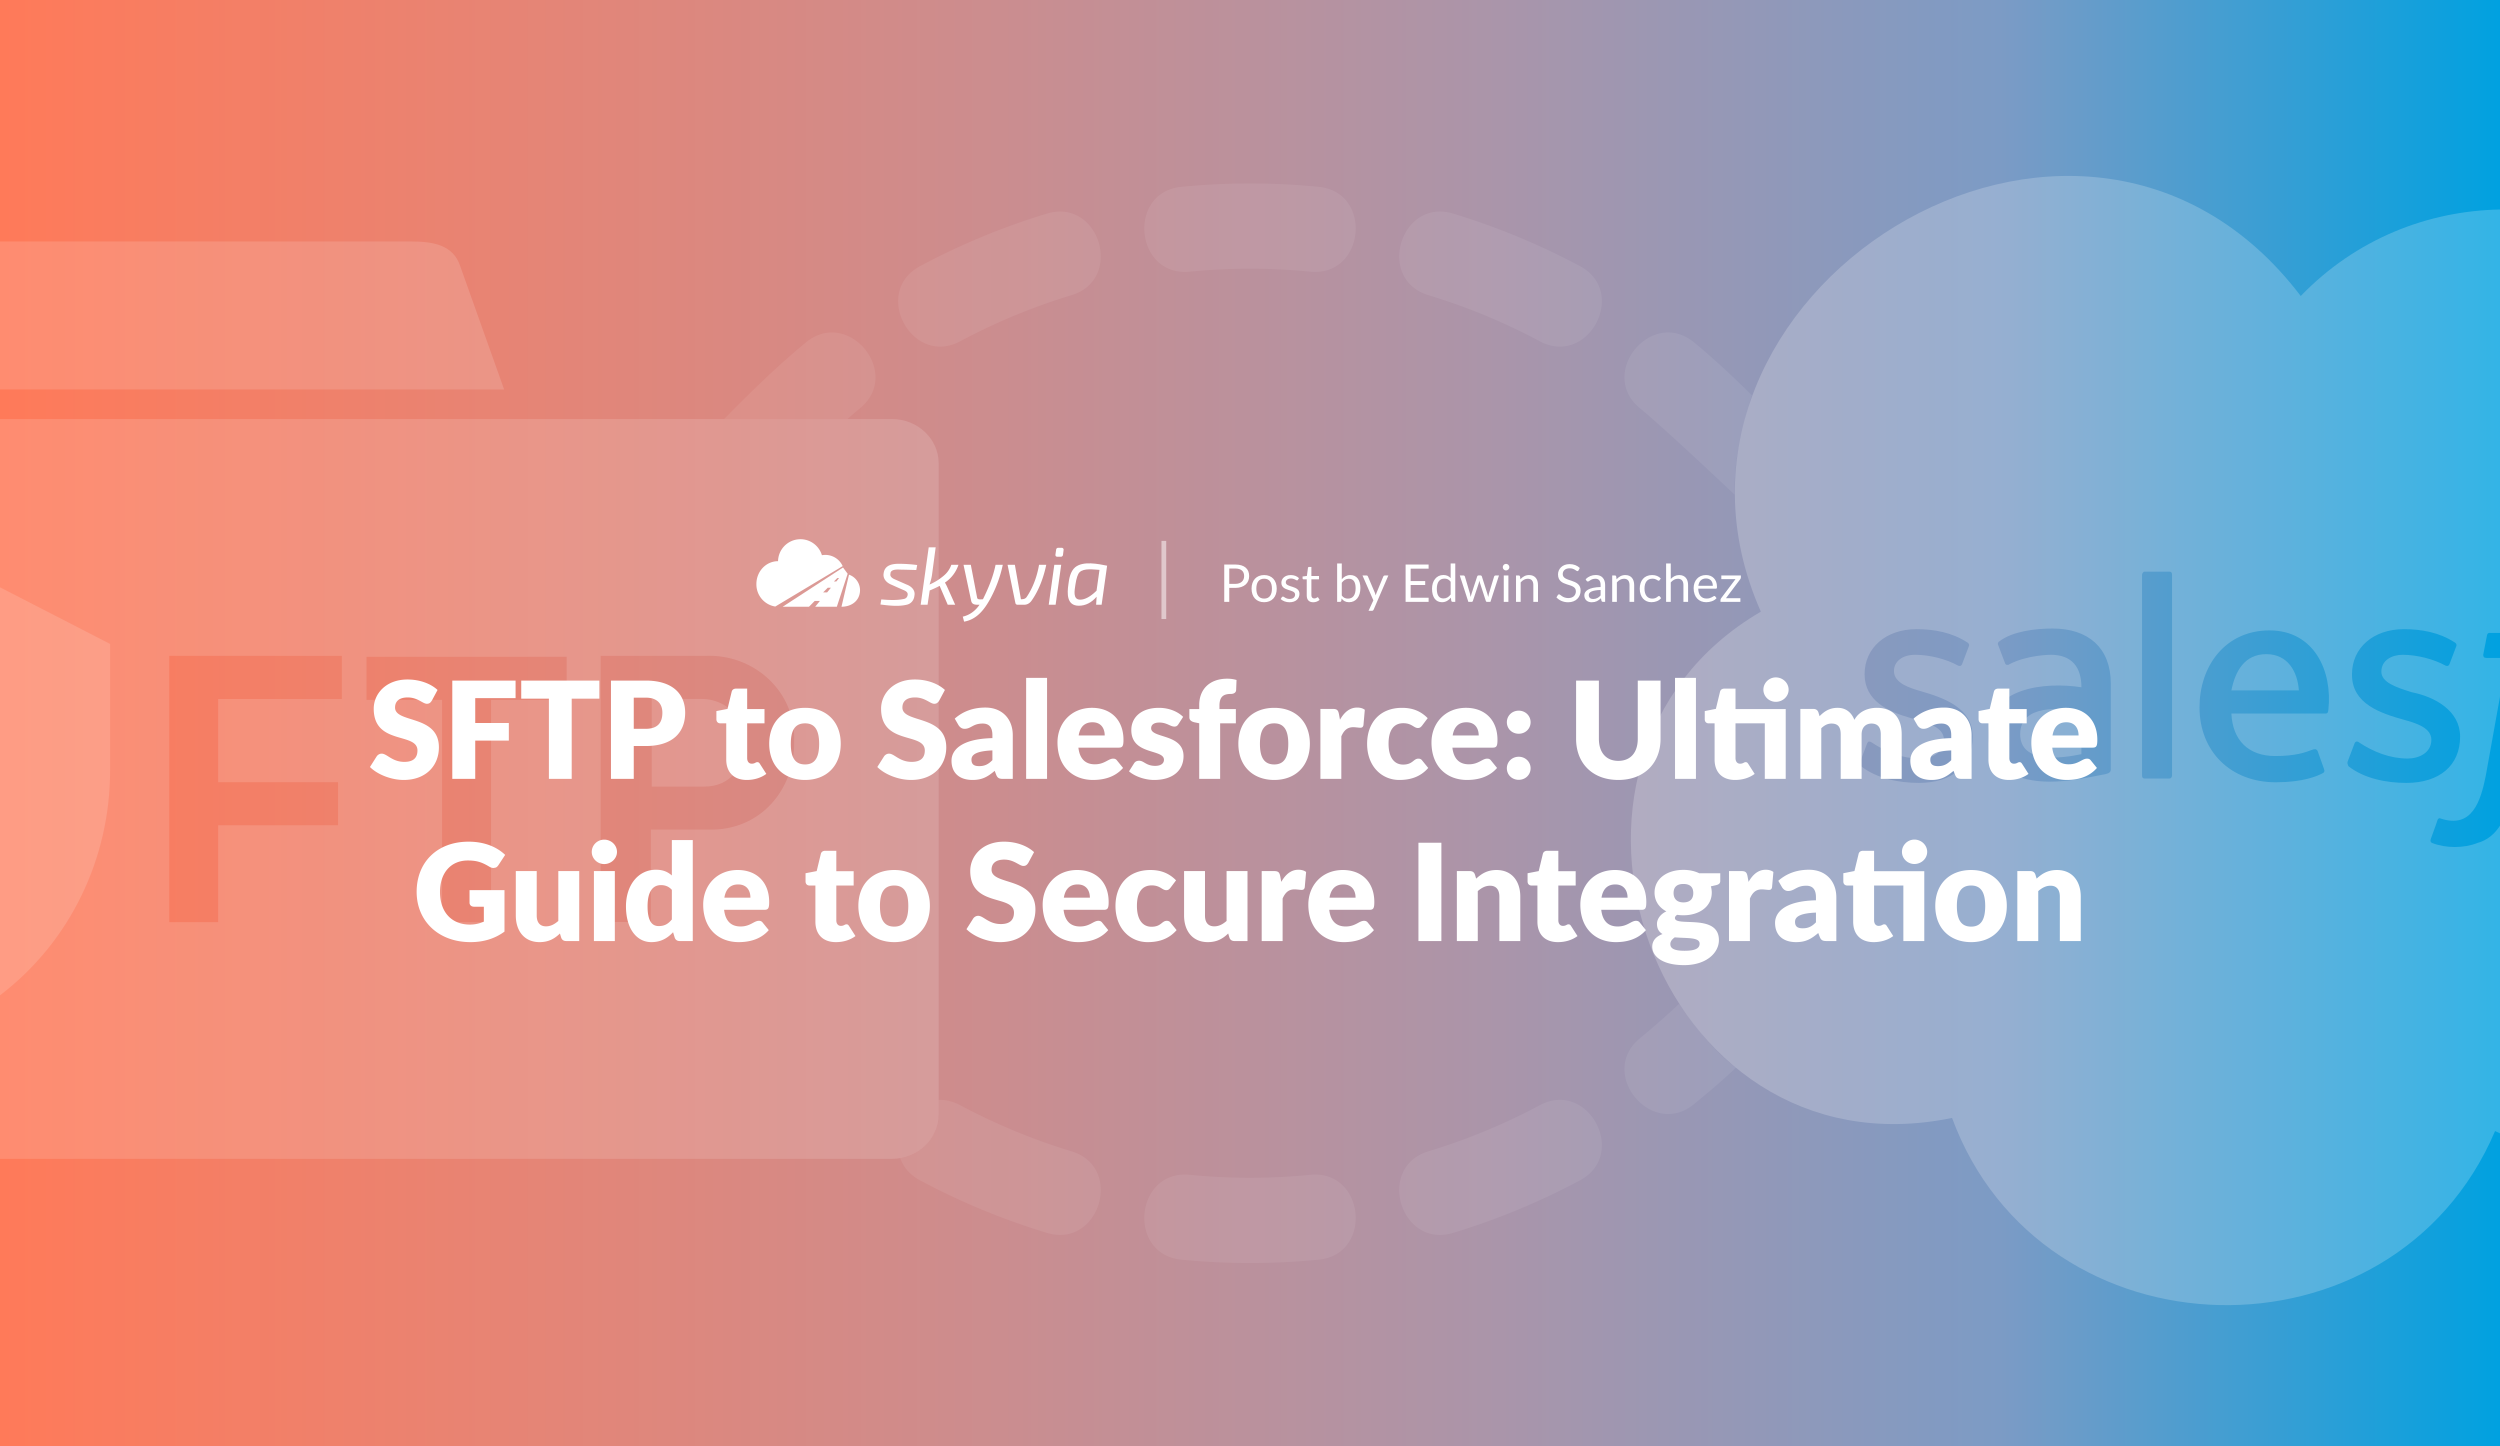 <?xml version="1.0" encoding="UTF-8"?> <svg xmlns="http://www.w3.org/2000/svg" width="2112" height="1222" fill="none"><rect width="100%" height="100%" fill="#333333" stroke="none"/><g clip-path="url(#sftp-to-salesforce-ultimate-guide-to-secure-integration__a)"><path fill="url(#sftp-to-salesforce-ultimate-guide-to-secure-integration__b)" d="M0 0h2112v1222H0z"></path><path fill-rule="evenodd" clip-rule="evenodd" d="M425.88 329H-157v-95.994C-157 204-140.899 204-116.239 204h463.573c18.873 0 35.544 2.966 41.454 20.841L425.88 329Z" fill="#fff" fill-opacity=".14"></path><path d="M1.387 839.77C59.105 795.213 93.048 725.297 93 651.07V544l-175-90v450l83.387-64.23Zm627.87-213.778c0-22.492-19.257-35.515-35.936-35.515h-42.725v74.029h43.818c23.586.3 34.843-17.805 34.843-38.514Z" fill="#fff" fill-opacity=".14"></path><path fill-rule="evenodd" clip-rule="evenodd" d="M753.389 354h-870.836c-20.609-.006-39.546 16.131-39.553 37.383v550.156c0 20.674 17.709 37.439 39.57 37.461h870.819c21.867-.022 39.588-16.781 39.611-37.461V391.383c-.041-20.661-17.765-37.387-39.611-37.383Zm-82.501 271.992c1.691-41.616-33.912-73.591-74.702-71.929h-88.729v224.862h42.385v-78.079h49.173c42.68 1.027 72.715-33.201 71.873-74.854Zm-486.597-35.477v70.279h101.287v36.414H184.291V779H143V554.063h145.783v36.452H184.291Zm230.553.75V779h-41.367V591.265h-63.841v-36.414h169.087v36.414h-63.879Z" fill="#fff" fill-opacity=".14"></path><path d="M1005.1 229.499c-46.202 4.55-53.257-67.104-7.051-71.653a591.935 591.935 0 0 1 115.911 0c46.2 4.549 39.15 76.203-7.06 71.653a519.93 519.93 0 0 0-101.8 0ZM715.889 354H611.721c21.383-21.689 44.058-44.167 69.183-64.788 35.889-29.456 81.567 26.199 45.678 55.655-3.36 2.757-6.952 5.834-10.693 9.133Zm44.631 624.388c18.463-3.19 32.46-18.471 32.48-36.849v-12.351c5.739-.225 11.896 1.118 18.22 4.498a519.37 519.37 0 0 0 94.048 38.956c44.429 13.479 23.527 82.378-20.903 68.898a591.245 591.245 0 0 1-107.084-44.355c-8.873-4.742-14.23-11.439-16.761-18.797ZM1480 334c-14.76-14.755-32.76-31.545-48.9-44.788-35.89-29.456-81.57 26.2-45.68 55.655 20.96 17.197 80.06 73.113 80.06 73.113-.79-29.291 5.77-55.994 14.52-83.98Zm-94.58 543.134c10.09-8.279 23.58-20.057 33.08-29.134 13.84 19.84 28.81 39.452 48 54-10.85 10.381-23.86 21.323-35.4 30.789-35.89 29.456-81.57-26.2-45.68-55.655Zm-574.2-588.819a519.37 519.37 0 0 1 94.048-38.956c44.429-13.479 23.526-82.378-20.903-68.899a591.464 591.464 0 0 0-107.084 44.356c-40.947 21.885-7.009 85.384 33.939 63.499Zm416.42-107.855a591.248 591.248 0 0 1 107.08 44.356c40.95 21.885 7.01 85.384-33.93 63.499a519.449 519.449 0 0 0-94.05-38.956c-44.43-13.479-23.53-82.378 20.9-68.899Zm0 861.08a591.03 591.03 0 0 0 107.08-44.355c40.95-21.885 7.01-85.384-33.93-63.499a519.449 519.449 0 0 1-94.05 38.956c-44.43 13.479-23.53 82.378 20.9 68.898Zm-120.74-49.039a519.774 519.774 0 0 1-101.8 0c-46.202-4.549-53.257 67.109-7.051 71.649 38.511 3.8 77.391 3.8 115.911 0 46.2-4.54 39.15-76.198-7.06-71.649Z" opacity=".07" fill="#fff"></path><path d="m369.647 582.874-4.788 8.949c-1.14 1.824-2.223 2.736-4.218 2.736-3.477 0-7.752-5.358-16.188-5.358-7.239 0-10.716 3.306-10.716 8.55 0 13.452 37.05 5.814 37.05 33.63 0 15.333-10.83 27.531-29.754 27.531-10.317 0-22.002-4.446-28.5-10.944l5.7-9.006c.912-1.311 2.451-2.28 4.218-2.28 4.503 0 8.778 6.954 19.152 6.954 7.011 0 11.058-2.964 11.058-9.633 0-15.618-36.936-4.275-36.936-35.283 0-12.54 10.26-24.681 28.5-24.681 10.203 0 19.494 3.363 25.422 8.835Zm65.916 6.897h-34.086v21.033h28.386v14.877h-28.386V658h-19.38v-83.049h53.466v14.82Zm70.783-14.82v15.276h-23.37V658H463.71v-67.773h-23.37v-15.276h66.006Zm9.79 0h29.298c23.37 0 33.402 11.799 33.402 27.132 0 16.587-10.431 28.158-33.402 28.158h-10.032V658h-19.266v-83.049Zm19.266 40.755h10.032c10.032 0 14.136-5.016 14.136-13.623 0-7.581-4.446-12.711-14.136-12.711h-10.032v26.334Zm95.459 43.206c-11.172 0-17.328-6.783-17.328-17.271v-30.552h-5.016c-1.824 0-3.306-1.197-3.306-3.477v-6.897l9.405-1.824 3.477-14.421c.456-1.824 1.767-2.736 3.876-2.736h9.234v17.271h14.649v12.084h-14.649v29.355c0 2.736 1.368 4.731 3.876 4.731 2.622 0 3.192-1.311 4.674-1.311 1.083 0 1.596.456 2.28 1.539l5.358 8.379c-4.56 3.42-10.431 5.13-16.53 5.13Zm49.295-60.933c17.898 0 30.096 11.628 30.096 30.324 0 18.867-12.198 30.609-30.096 30.609-18.012 0-30.324-11.742-30.324-30.609 0-18.696 12.312-30.324 30.324-30.324Zm0 47.823c8.151 0 11.856-5.7 11.856-17.385 0-11.685-3.705-17.328-11.856-17.328-8.379 0-12.084 5.643-12.084 17.328 0 11.685 3.705 17.385 12.084 17.385Zm118.104-62.928-4.788 8.949c-1.14 1.824-2.223 2.736-4.218 2.736-3.477 0-7.752-5.358-16.188-5.358-7.239 0-10.716 3.306-10.716 8.55 0 13.452 37.05 5.814 37.05 33.63 0 15.333-10.83 27.531-29.754 27.531-10.317 0-22.002-4.446-28.5-10.944l5.7-9.006c.912-1.311 2.451-2.28 4.218-2.28 4.503 0 8.778 6.954 19.152 6.954 7.011 0 11.058-2.964 11.058-9.633 0-15.618-36.936-4.275-36.936-35.283 0-12.54 10.26-24.681 28.5-24.681 10.203 0 19.494 3.363 25.422 8.835Zm11.5 29.754-3.192-5.529c7.125-6.327 15.903-9.348 25.878-9.348 14.364 0 23.142 9.804 23.142 23.313V658h-8.094c-3.363 0-4.788-.627-5.928-3.534l-1.254-3.249c-5.928 5.016-10.602 7.695-18.696 7.695-10.83 0-17.784-5.643-17.784-16.302 0-8.436 7.467-18.411 34.542-19.038v-2.508c0-6.897-2.964-9.804-8.208-9.804-8.322 0-9.747 4.446-15.276 4.446-2.451 0-4.047-1.425-5.13-3.078Zm28.614 29.526v-8.208c-14.136.627-17.67 3.762-17.67 7.809 0 4.047 2.223 5.472 6.498 5.472 4.56 0 7.695-1.482 11.172-5.073Zm28.508-69.483h17.67V658h-17.67v-85.329Zm78.235 58.938h-34.086c1.14 9.861 6.213 14.079 13.908 14.079 8.265 0 11.286-4.788 15.504-4.788 1.425 0 2.451.513 3.192 1.539l5.13 6.327c-7.239 8.322-17.328 10.146-25.422 10.146-16.53 0-29.982-10.83-29.982-31.749 0-15.789 11.172-29.184 29.184-29.184 15.618 0 26.562 9.975 26.562 27.075 0 5.244-.798 6.555-3.99 6.555Zm-33.858-10.26h22.002c0-5.586-2.736-11.172-10.374-11.172-6.669 0-10.431 3.933-11.628 11.172Zm88.243-15.732-3.99 6.213c-.912 1.425-1.824 1.995-3.42 1.995-3.363 0-6.327-3.42-12.654-3.42-4.503 0-6.954 1.824-6.954 4.845 0 8.664 27.36 4.446 27.36 23.541 0 11.742-8.664 20.121-24.852 20.121-7.98 0-16.644-3.192-21.204-7.296l4.104-6.498c.912-1.539 2.223-2.451 4.446-2.451 4.104 0 5.814 4.332 13.566 4.332 5.472 0 7.41-2.565 7.41-5.13 0-9.405-27.588-3.648-27.588-25.194 0-10.032 7.695-18.696 23.37-18.696 8.607 0 16.017 3.249 20.406 7.638ZM1030.77 658h-17.67v-46.968l-3.87-.798c-2.68-.627-4.45-1.767-4.45-4.275v-6.954h8.32v-3.363c0-13.452 8.9-22.287 23.72-22.287 2.9 0 5.13.342 7.8 1.083l-.34 8.607c-.17 2.394-2.45 3.192-4.39 3.192-6.27 0-9.69 2.223-9.69 9.975v2.793h13.85v12.084h-13.28V658Zm45.71-60.021c17.9 0 30.1 11.628 30.1 30.324 0 18.867-12.2 30.609-30.1 30.609-18.01 0-30.32-11.742-30.32-30.609 0-18.696 12.31-30.324 30.32-30.324Zm0 47.823c8.15 0 11.86-5.7 11.86-17.385 0-11.685-3.71-17.328-11.86-17.328-8.38 0-12.08 5.643-12.08 17.328 0 11.685 3.7 17.385 12.08 17.385Zm54.62-42.75.91 4.959c3.65-6.384 8.32-10.26 14.48-10.26 2.68 0 4.84.627 6.49 1.881l-1.14 12.996c-.39 1.653-1.19 2.166-2.73 2.166-1.26 0-4.05-.456-5.87-.456-5.19 0-7.98 2.907-10.09 7.752V658h-17.67v-59.109h10.49c3.53 0 4.5 1.14 5.13 4.161Zm75.01 3.648-4.67 6.213c-1.08 1.311-1.82 2.109-3.65 2.109-3.42 0-5.13-4.047-12.2-4.047-8.66 0-12.54 6.555-12.54 17.328 0 11.343 4.62 17.613 12.32 17.613 8.2 0 8.66-5.016 12.88-5.016 1.42 0 2.45.513 3.19 1.539l5.13 6.327c-7.24 8.322-16.42 10.146-24.51 10.146-14.48 0-27.13-11.172-27.13-30.609 0-17.1 10.26-30.324 29.52-30.324 9.29 0 16.02 3.021 21.66 8.721Zm54.96 24.909h-34.09c1.14 9.861 6.21 14.079 13.91 14.079 8.26 0 11.28-4.788 15.5-4.788 1.43 0 2.45.513 3.19 1.539l5.13 6.327c-7.24 8.322-17.32 10.146-25.42 10.146-16.53 0-29.98-10.83-29.98-31.749 0-15.789 11.17-29.184 29.18-29.184 15.62 0 26.57 9.975 26.57 27.075 0 5.244-.8 6.555-3.99 6.555Zm-33.86-10.26h22c0-5.586-2.74-11.172-10.37-11.172-6.67 0-10.44 3.933-11.63 11.172Zm45.78-11.229c0-5.415 4.33-9.747 10.03-9.747 5.64 0 10.03 4.332 10.03 9.747 0 5.529-4.39 9.747-10.03 9.747-5.7 0-10.03-4.218-10.03-9.747Zm0 38.931c0-5.415 4.33-9.747 10.03-9.747 5.64 0 10.03 4.332 10.03 9.747 0 5.529-4.39 9.747-10.03 9.747-5.7 0-10.03-4.218-10.03-9.747Zm94.17-6.27c10.32 0 16.42-7.011 16.42-18.639v-49.191h19.26v49.191c0 20.349-13.62 34.77-35.68 34.77-22.17 0-35.68-14.421-35.68-34.77v-49.191h19.26v49.134c0 11.628 6.1 18.696 16.42 18.696Zm47.9-70.11h17.67V658h-17.67v-85.329Zm95.96 9.975c0 5.7-4.9 10.26-10.83 10.26-5.7 0-10.48-4.56-10.48-10.26s4.78-10.374 10.48-10.374c5.93 0 10.83 4.674 10.83 10.374Zm-2.45 16.359V658h-17.67v-46.911h-24.74v29.355c0 2.736 1.37 4.731 3.88 4.731 2.62 0 3.19-1.311 4.67-1.311 1.09 0 1.6.456 2.28 1.539l5.36 8.379c-4.56 3.42-10.43 5.13-16.53 5.13-11.17 0-17.33-6.783-17.33-17.271v-30.552h-5.01c-1.83 0-3.31-1.197-3.31-3.477v-6.897l9.41-1.881 3.47-14.364c.46-1.824 1.77-2.736 3.88-2.736h9.23v17.271h42.41ZM1538.61 658h-17.67v-59.109h10.94c2.22 0 3.65.969 4.33 2.964l.97 3.192c3.93-4.047 8.44-7.068 15.22-7.068 7.12 0 11.74 3.99 14.19 10.146 3.94-7.296 11.69-10.146 18.98-10.146 13.57 0 20.98 8.265 20.98 22.458V658h-17.67v-37.563c0-6.099-2.62-9.177-7.87-9.177-4.78 0-8.32 3.249-8.32 9.177V658h-17.67v-37.563c0-6.783-2.68-9.177-7.86-9.177-3.2 0-6.05 1.539-8.55 3.99V658Zm81.17-45.372-3.19-5.529c7.13-6.327 15.9-9.348 25.88-9.348 14.36 0 23.14 9.804 23.14 23.313V658h-8.09c-3.37 0-4.79-.627-5.93-3.534l-1.26-3.249c-5.92 5.016-10.6 7.695-18.69 7.695-10.83 0-17.79-5.643-17.79-16.302 0-8.436 7.47-18.411 34.55-19.038v-2.508c0-6.897-2.97-9.804-8.21-9.804-8.32 0-9.75 4.446-15.28 4.446-2.45 0-4.04-1.425-5.13-3.078Zm28.62 29.526v-8.208c-14.14.627-17.67 3.762-17.67 7.809 0 4.047 2.22 5.472 6.49 5.472 4.56 0 7.7-1.482 11.18-5.073Zm48.76 16.758c-11.17 0-17.33-6.783-17.33-17.271v-30.552h-5.01c-1.83 0-3.31-1.197-3.31-3.477v-6.897l9.41-1.824 3.47-14.421c.46-1.824 1.77-2.736 3.88-2.736h9.23v17.271h14.65v12.084h-14.65v29.355c0 2.736 1.37 4.731 3.88 4.731 2.62 0 3.19-1.311 4.67-1.311 1.09 0 1.6.456 2.28 1.539l5.36 8.379c-4.56 3.42-10.43 5.13-16.53 5.13Zm70.67-27.303h-34.08c1.14 9.861 6.21 14.079 13.9 14.079 8.27 0 11.29-4.788 15.51-4.788 1.42 0 2.45.513 3.19 1.539l5.13 6.327c-7.24 8.322-17.33 10.146-25.42 10.146-16.53 0-29.98-10.83-29.98-31.749 0-15.789 11.17-29.184 29.18-29.184 15.62 0 26.56 9.975 26.56 27.075 0 5.244-.8 6.555-3.99 6.555Zm-33.86-10.26h22.01c0-5.586-2.74-11.172-10.38-11.172-6.67 0-10.43 3.933-11.63 11.172ZM396.669 762.567v-10.602h29.526v35.055c-8.493 6.213-18.183 8.892-28.671 8.892-27.417 0-45.543-18.126-45.543-42.465 0-24.795 17.1-42.408 43.89-42.408 13.908 0 24.225 4.788 30.894 11.172l-5.586 8.493c-.855 1.311-1.767 2.109-2.622 2.28-.855.171-1.425.285-1.767.285-1.083 0-2.28-.399-3.477-1.14-6.099-3.648-10.374-5.187-18.126-5.187-14.364 0-23.484 10.602-23.484 26.505 0 17.556 10.203 27.645 25.251 27.645 4.617 0 8.208-.969 11.799-2.508v-12.597h-8.208c-2.451 0-3.876-1.425-3.876-3.42Zm74.992-26.676h17.67V795h-10.944c-2.223 0-3.648-.969-4.332-2.964l-1.026-3.42c-4.503 4.389-9.576 7.296-17.214 7.296-12.939 0-20.064-9.519-20.064-22.515v-37.506h17.67v37.506c0 5.871 2.679 9.177 7.866 9.177 3.876 0 7.182-1.767 10.374-4.56v-42.123Zm49.569-16.188c0 5.586-4.902 10.26-10.83 10.26-5.7 0-10.488-4.674-10.488-10.26 0-5.757 4.788-10.374 10.488-10.374 5.928 0 10.83 4.617 10.83 10.374Zm-19.494 16.188h17.67V795h-17.67v-59.109Zm65.846-26.22h17.67V795h-10.944c-2.223 0-3.648-.969-4.332-2.964l-1.368-4.503c-4.674 5.016-10.26 8.379-18.354 8.379-12.312 0-21.432-11.172-21.432-30.267 0-17.67 10.203-30.894 25.308-30.894 6.156 0 10.032 1.881 13.452 4.845v-29.925Zm0 67.089v-25.023c-2.679-2.964-5.814-3.99-9.234-3.99-6.498 0-11.286 4.902-11.286 17.898 0 12.483 3.762 16.701 9.348 16.701 5.187 0 8.094-1.938 11.172-5.586Zm78.229-8.151h-34.086c1.14 9.861 6.213 14.079 13.908 14.079 8.265 0 11.286-4.788 15.504-4.788 1.425 0 2.451.513 3.192 1.539l5.13 6.327c-7.239 8.322-17.328 10.146-25.422 10.146-16.53 0-29.982-10.83-29.982-31.749 0-15.789 11.172-29.184 29.184-29.184 15.618 0 26.562 9.975 26.562 27.075 0 5.244-.798 6.555-3.99 6.555Zm-33.858-10.26h22.002c0-5.586-2.736-11.172-10.374-11.172-6.669 0-10.431 3.933-11.628 11.172Zm94.222 37.563c-11.172 0-17.328-6.783-17.328-17.271v-30.552h-5.016c-1.824 0-3.306-1.197-3.306-3.477v-6.897l9.405-1.824 3.477-14.421c.456-1.824 1.767-2.736 3.876-2.736h9.234v17.271h14.649v12.084h-14.649v29.355c0 2.736 1.368 4.731 3.876 4.731 2.622 0 3.192-1.311 4.674-1.311 1.083 0 1.596.456 2.28 1.539l5.358 8.379c-4.56 3.42-10.431 5.13-16.53 5.13Zm49.294-60.933c17.898 0 30.096 11.628 30.096 30.324 0 18.867-12.198 30.609-30.096 30.609-18.012 0-30.324-11.742-30.324-30.609 0-18.696 12.312-30.324 30.324-30.324Zm0 47.823c8.151 0 11.856-5.7 11.856-17.385 0-11.685-3.705-17.328-11.856-17.328-8.379 0-12.084 5.643-12.084 17.328 0 11.685 3.705 17.385 12.084 17.385Zm118.104-62.928-4.788 8.949c-1.14 1.824-2.223 2.736-4.218 2.736-3.477 0-7.752-5.358-16.188-5.358-7.239 0-10.716 3.306-10.716 8.55 0 13.452 37.05 5.814 37.05 33.63 0 15.333-10.83 27.531-29.754 27.531-10.317 0-22.002-4.446-28.5-10.944l5.7-9.006c.912-1.311 2.451-2.28 4.218-2.28 4.503 0 8.778 6.954 19.152 6.954 7.011 0 11.058-2.964 11.058-9.633 0-15.618-36.936-4.275-36.936-35.283 0-12.54 10.26-24.681 28.5-24.681 10.203 0 19.494 3.363 25.422 8.835Zm59.019 48.735h-34.086c1.14 9.861 6.213 14.079 13.908 14.079 8.265 0 11.286-4.788 15.504-4.788 1.425 0 2.451.513 3.192 1.539l5.13 6.327c-7.239 8.322-17.328 10.146-25.422 10.146-16.53 0-29.982-10.83-29.982-31.749 0-15.789 11.172-29.184 29.184-29.184 15.618 0 26.562 9.975 26.562 27.075 0 5.244-.798 6.555-3.99 6.555Zm-33.858-10.26h22.002c0-5.586-2.736-11.172-10.374-11.172-6.669 0-10.431 3.933-11.628 11.172Zm94.798-14.649-4.674 6.213c-1.083 1.311-1.824 2.109-3.648 2.109-3.42 0-5.13-4.047-12.198-4.047-8.664 0-12.54 6.555-12.54 17.328 0 11.343 4.617 17.613 12.312 17.613 8.208 0 8.664-5.016 12.882-5.016 1.425 0 2.451.513 3.192 1.539l5.13 6.327c-7.239 8.322-16.416 10.146-24.51 10.146-14.478 0-27.132-11.172-27.132-30.609 0-17.1 10.26-30.324 29.526-30.324 9.291 0 16.017 3.021 21.66 8.721Zm42.678-7.809h17.67V795h-10.95c-2.22 0-3.65-.969-4.33-2.964l-1.03-3.42c-4.5 4.389-9.57 7.296-17.21 7.296-12.94 0-20.06-9.519-20.06-22.515v-37.506h17.67v37.506c0 5.871 2.67 9.177 7.86 9.177 3.88 0 7.18-1.767 10.38-4.56v-42.123Zm45.29 4.161.91 4.959c3.65-6.384 8.32-10.26 14.48-10.26 2.68 0 4.84.627 6.5 1.881l-1.14 12.996c-.4 1.653-1.2 2.166-2.74 2.166-1.25 0-4.05-.456-5.87-.456-5.19 0-7.98 2.907-10.09 7.752V795h-17.67v-59.109h10.49c3.53 0 4.5 1.14 5.13 4.161Zm75.53 28.557h-34.09c1.14 9.861 6.22 14.079 13.91 14.079 8.27 0 11.29-4.788 15.51-4.788 1.42 0 2.45.513 3.19 1.539l5.13 6.327c-7.24 8.322-17.33 10.146-25.42 10.146-16.53 0-29.99-10.83-29.99-31.749 0-15.789 11.18-29.184 29.19-29.184 15.62 0 26.56 9.975 26.56 27.075 0 5.244-.8 6.555-3.99 6.555Zm-33.86-10.26h22c0-5.586-2.73-11.172-10.37-11.172-6.67 0-10.43 3.933-11.63 11.172Zm94.51-46.398V795h-19.38v-83.049h19.38Zm28.35 26.904 1.03 3.42c4.62-4.275 9.52-7.296 17.21-7.296 12.94 0 20.07 9.462 20.07 22.458V795h-17.67v-37.563c0-5.757-2.68-9.177-7.87-9.177-3.87 0-7.18 1.767-10.37 4.56V795h-17.67v-59.109h10.94c2.23 0 3.65.969 4.33 2.964Zm70.11 57.057c-11.17 0-17.33-6.783-17.33-17.271v-30.552h-5.01c-1.83 0-3.31-1.197-3.31-3.477v-6.897l9.41-1.824 3.47-14.421c.46-1.824 1.77-2.736 3.88-2.736h9.23v17.271h14.65v12.084h-14.65v29.355c0 2.736 1.37 4.731 3.88 4.731 2.62 0 3.19-1.311 4.67-1.311 1.09 0 1.6.456 2.28 1.539l5.36 8.379c-4.56 3.42-10.43 5.13-16.53 5.13Zm70.67-27.303h-34.08c1.14 9.861 6.21 14.079 13.9 14.079 8.27 0 11.29-4.788 15.51-4.788 1.42 0 2.45.513 3.19 1.539l5.13 6.327c-7.24 8.322-17.33 10.146-25.42 10.146-16.53 0-29.98-10.83-29.98-31.749 0-15.789 11.17-29.184 29.18-29.184 15.62 0 26.56 9.975 26.56 27.075 0 5.244-.8 6.555-3.99 6.555Zm-33.86-10.26h22.01c0-5.586-2.74-11.172-10.38-11.172-6.67 0-10.43 3.933-11.63 11.172Zm82.55-20.634h17.78v6.441c0 1.995-.97 3.021-3.65 3.648l-4.27.969c.45 1.653.74 3.42.74 5.301 0 11.799-10.49 19.152-23.94 19.152-1.83 0-3.59-.114-5.25-.399-1.31.798-1.93 1.71-1.93 2.679 0 7.923 37.16-4.161 37.16 18.696 0 10.716-10.54 21.147-29.41 21.147-18.47 0-26.91-7.524-26.91-15.504 0-5.244 3.2-8.664 8.67-10.773-2.91-1.767-4.68-4.332-4.68-8.664 0-3.534 2.46-7.923 7.93-10.488-6.16-3.249-9.98-8.721-9.98-15.846 0-11.856 10.6-19.209 24.4-19.209 5.01 0 9.46.969 13.34 2.85Zm-13.34 24.624c5.87 0 8.32-3.249 8.32-7.866 0-4.788-2.45-7.695-8.32-7.695s-8.32 2.907-8.32 7.695c0 4.503 2.56 7.866 8.32 7.866Zm13.68 34.827c0-5.586-11.12-4.389-20.98-5.301-2.22 1.539-3.76 3.363-3.76 5.7 0 3.306 2.57 5.643 11.97 5.643 10.15 0 12.77-2.565 12.77-6.042Zm40.43-57.114.91 4.959c3.65-6.384 8.32-10.26 14.48-10.26 2.68 0 4.84.627 6.5 1.881l-1.14 12.996c-.4 1.653-1.2 2.166-2.74 2.166-1.25 0-4.05-.456-5.87-.456-5.19 0-7.98 2.907-10.09 7.752V795h-17.67v-59.109h10.49c3.53 0 4.5 1.14 5.13 4.161Zm29.23 9.576-3.19-5.529c7.13-6.327 15.91-9.348 25.88-9.348 14.36 0 23.14 9.804 23.14 23.313V795h-8.09c-3.36 0-4.79-.627-5.93-3.534l-1.25-3.249c-5.93 5.016-10.61 7.695-18.7 7.695-10.83 0-17.78-5.643-17.78-16.302 0-8.436 7.46-18.411 34.54-19.038v-2.508c0-6.897-2.97-9.804-8.21-9.804-8.32 0-9.75 4.446-15.28 4.446-2.45 0-4.04-1.425-5.13-3.078Zm28.62 29.526v-8.208c-14.14.627-17.67 3.762-17.67 7.809 0 4.047 2.22 5.472 6.5 5.472 4.56 0 7.69-1.482 11.17-5.073Zm93.96-59.508c0 5.7-4.9 10.26-10.83 10.26-5.7 0-10.48-4.56-10.48-10.26s4.78-10.374 10.48-10.374c5.93 0 10.83 4.674 10.83 10.374Zm-2.45 16.359V795h-17.67v-46.911h-24.73v29.355c0 2.736 1.36 4.731 3.87 4.731 2.62 0 3.19-1.311 4.68-1.311 1.08 0 1.59.456 2.28 1.539l5.35 8.379c-4.56 3.42-10.43 5.13-16.53 5.13-11.17 0-17.32-6.783-17.32-17.271v-30.552h-5.02c-1.82 0-3.31-1.197-3.31-3.477v-6.897l9.41-1.881 3.48-14.364c.45-1.824 1.76-2.736 3.87-2.736h9.24v17.271h42.4Zm39.61-1.026c17.9 0 30.1 11.628 30.1 30.324 0 18.867-12.2 30.609-30.1 30.609-18.01 0-30.32-11.742-30.32-30.609 0-18.696 12.31-30.324 30.32-30.324Zm0 47.823c8.15 0 11.86-5.7 11.86-17.385 0-11.685-3.71-17.328-11.86-17.328-8.38 0-12.08 5.643-12.08 17.328 0 11.685 3.7 17.385 12.08 17.385Zm54.27-43.947 1.03 3.42c4.62-4.275 9.52-7.296 17.21-7.296 12.94 0 20.07 9.462 20.07 22.458V795h-17.67v-37.563c0-5.757-2.68-9.177-7.87-9.177-3.88 0-7.18 1.767-10.37 4.56V795h-17.67v-59.109h10.94c2.22 0 3.65.969 4.33 2.964ZM673.67 455.705c-9.236 1.257-16.181 9.058-16.377 18.383-10.1 0-18.289 8.615-18.289 19.242-.186 9.454 6.63 17.594 15.965 19.068l56.923-34.139a16.081 16.081 0 0 0-17.54-9.215c-2.67-8.937-11.446-14.597-20.682-13.339Zm136.045 21.427a28.984 28.984 0 0 1-11.428 15.041 38.003 38.003 0 0 1 2.007 3.883l6.652 14.833h-6.304l-6.858-15.943a87.376 87.376 0 0 1-8.382 3.882l-1.801 12.061h-5.819l6.789-48.521h5.888l-3.117 23.429a41.196 41.196 0 0 1-2.078 8.041 47.635 47.635 0 0 0 11.845-7.348 20.693 20.693 0 0 0 6.581-9.358h6.025Zm-56.759 16.773c-3.991-1.606-7.278-5.069-6.442-9.635.967-7.312 7.943-8.096 14.132-7.971 4.75.065 9.491.413 14.2 1.04l-.762 4.229c-5.68-.184-10.113-.3-13.3-.348-2.638-.125-8.568-.496-8.52 3.467-.69 2.642 2.033 4.097 4.087 4.921l9.421 4.159c4.137 1.497 7.74 4.817 6.719 9.565-.375 3.723-2.829 6.797-6.546 7.556-7.126 1.693-14.942.69-22.132-.208l.692-4.298c6.372.535 13.255.958 19.535-.485a3.772 3.772 0 0 0 2.701-3.119c.55-2.461-1.722-3.59-3.602-4.367-3.409-1.465-6.788-3.007-10.183-4.506Zm94.202-16.773h-6.096c-2.101 10.287-6.039 19.766-10.667 29.113-1.373 0-4.627.684-4.92-1.318l-5.334-27.795h-6.165l6.513 30.637c.798 3.443 4.227 3.119 6.996 3.119-3.341 4.988-8.223 8.738-14.131 10.05l1.108 4.229c10.983-1.852 17.472-10.657 22.444-19.893a105.827 105.827 0 0 0 10.252-28.142Zm36.727 0c-2.214 10.545-6.093 21.342-12.331 30.222-1.552 2.244-3.868 3.671-6.65 3.535h-5.195a1.811 1.811 0 0 1-1.94-1.596l-6.581-32.161h6.166l5.126 29.112c2.027 0 3.662-.2 4.918-2.01 5.375-7.968 8.803-17.681 10.391-27.102h6.096Zm2.084 33.756h5.818l4.711-33.756h-5.819l-4.71 33.756Zm10.875-48.105a1.59 1.59 0 0 1 1.663 1.942l-.485 3.949a1.799 1.799 0 0 1-1.94 1.665h-2.701c-1.294 0-1.871-.648-1.732-1.942l.554-3.881a1.74 1.74 0 0 1 1.869-1.733h2.772Z" fill="#fff"></path><path fill-rule="evenodd" clip-rule="evenodd" d="M926.007 510.888h4.641l4.642-32.995c-7.553-1.49-20.223-4.219-27.016 1.353-3.997 3.435-5.11 9.404-5.681 14.382-1.132 7.768-1.552 18.091 8.797 18.091 5.681.002 10.691-2.54 15.032-7.624l-.415 6.793Zm.346-11.853 2.494-17.606c-4.808-.2-13.14-1.687-16.868 2.045-1.501 1.501-2.667 5.048-3.498 10.64-.585 4.292-2.486 12.477 4.087 12.476 4.018 0 8.613-2.518 13.785-7.555Z" fill="#fff"></path><path d="M710.878 512.577c7.355 0 14.423-3.93 15.545-12.041a13.938 13.938 0 0 0-9.187-15.064l-6.358 27.105Z" fill="#fff"></path><path fill-rule="evenodd" clip-rule="evenodd" d="M692.654 507.658h-4.385l-4.842 4.918h-22.222l50.979-33.166 3.921 5.306-9.149 27.86h-18.3l3.998-4.918Zm2.736-7.208 3.877-3.936 2.7.001-3.202 3.935h-3.375Zm9.09-9.207h2.022l2.376-2.92h-1.521l-2.877 2.92Z" fill="#fff"></path><path opacity=".5" fill="#fff" d="M981.211 456.943h4v66h-4z"></path><path d="M1034.24 476.917h9.3c7.99 0 11.75 3.85 11.75 9.768 0 5.852-4.14 9.966-11.75 9.966h-5.06v11.792h-4.24v-31.526Zm4.24 16.346h5.06c4.86 0 7.5-2.706 7.5-6.578 0-4.026-2.46-6.402-7.5-6.402h-5.06v12.98Zm29.49-7.458c6.51 0 10.61 4.51 10.61 11.484 0 7.018-4.1 11.462-10.61 11.462-6.58 0-10.65-4.444-10.65-11.462 0-6.974 4.07-11.484 10.65-11.484Zm0 19.888c4.4 0 6.56-3.102 6.56-8.382 0-5.302-2.16-8.426-6.56-8.426-4.46 0-6.62 3.124-6.62 8.426 0 5.28 2.16 8.382 6.62 8.382Zm29.43-17.292-.88 1.43c-.17.33-.44.484-.81.484-.86 0-2.13-1.584-5.19-1.584-2.64 0-4.29 1.43-4.29 3.234 0 4.576 11.55 2.442 11.55 9.658 0 4.092-2.99 7.172-8.43 7.172-3.1 0-5.67-1.122-7.43-2.706l.92-1.496c.24-.374.53-.594 1.03-.594 1.08 0 2.12 1.98 5.68 1.98 3.08 0 4.55-1.694 4.55-3.674 0-4.906-11.59-2.354-11.59-10.032 0-3.432 2.88-6.468 7.92-6.468 2.93 0 5.28.99 6.97 2.596Zm12.02 20.394c-3.52 0-5.48-2.024-5.48-5.72v-13.64h-2.68c-.46 0-.84-.264-.84-.858v-1.562l3.65-.462.91-6.886c.08-.44.39-.748.9-.748h1.98v7.678h6.44v2.838h-6.44v13.376c0 1.87 1.01 2.772 2.44 2.772 1.65 0 2.35-1.056 2.82-1.056.19 0 .39.132.55.374l1.14 1.87c-1.34 1.254-3.37 2.024-5.39 2.024Zm24.12-32.758v13.332c1.87-2.178 4.18-3.564 7.26-3.564 5.24 0 8.47 4.136 8.47 10.912 0 7.216-3.65 12.034-9.59 12.034-2.92 0-4.84-1.144-6.33-3.168l-.2 2.024c-.11.55-.46.836-1.01.836h-2.53v-32.406h3.93Zm0 16.258v10.78c1.43 1.936 3.15 2.64 5.2 2.64 4.2 0 6.49-2.97 6.49-8.844 0-5.456-2.05-7.942-5.72-7.942-2.56 0-4.36 1.232-5.97 3.366Zm36.25-6.138h3.11l-12.43 28.864c-.27.594-.6.968-1.41.968h-2.91l4.07-8.844-9.19-20.988h3.39c.68 0 1.05.396 1.21.814l5.96 14.036c.24.616.44 1.254.59 1.936.2-.682.42-1.342.66-1.958l5.79-14.014c.17-.462.64-.814 1.16-.814Zm21.94 18.81h15.18l-.02 3.476h-19.43v-31.526h19.43v3.476h-15.16v10.472h12.28v3.344h-12.28v10.758Zm33.78-28.93h3.91v32.406h-2.33c-.55 0-.9-.264-1.05-.814l-.36-2.706c-1.91 2.288-4.29 3.828-7.48 3.828-5.12 0-8.42-3.96-8.42-11.374 0-6.578 3.61-11.616 9.61-11.616 2.73 0 4.6.968 6.12 2.618v-12.342Zm0 26.18v-10.758c-1.48-1.958-3.13-2.64-5.24-2.64-4.13 0-6.44 3.08-6.44 8.558 0 5.808 2.04 8.206 5.65 8.206 2.57 0 4.42-1.232 6.03-3.366Zm37.89-16.06h2.94l-7.21 22.286h-3.1c-.38 0-.64-.242-.8-.748l-4.92-15.114c-.16-.418-.25-.858-.36-1.276l-.08-.506c-.03-.088-.05-.176-.07-.264-.15.682-.26 1.364-.51 2.068l-5.01 15.092c-.13.506-.42.748-.88.748h-2.95l-7.22-22.286h3.08c.62 0 1.06.374 1.21.814l4.27 14.344c.24 1.056.44 2.046.6 2.992.26-.968.52-1.958.85-2.992l4.71-14.432c.16-.44.53-.77 1.06-.77h1.71c.6 0 .97.33 1.13.77l4.59 14.432c.33 1.034.58 2.024.82 2.992.15-.968.37-1.936.64-2.992l4.35-14.344c.16-.462.6-.814 1.15-.814Zm11.73-6.996c0 1.496-1.32 2.772-2.84 2.772-1.5 0-2.75-1.276-2.75-2.772 0-1.54 1.25-2.816 2.75-2.816 1.52 0 2.84 1.276 2.84 2.816Zm-4.75 6.996h3.91v22.286h-3.91v-22.286Zm13.74.814.3 2.42c1.94-2.178 4.29-3.586 7.42-3.586 4.86 0 7.46 3.388 7.46 8.448v14.19h-3.94v-14.19c0-3.366-1.52-5.324-4.67-5.324-2.31 0-4.33 1.188-6.02 3.102v16.412h-3.94v-22.286h2.35c.55 0 .9.264 1.04.814Zm50.48-7.15-1.03 2.024c-.26.44-.55.66-.99.66-1.01 0-2.53-2.398-6.56-2.398-3.8 0-5.83 2.178-5.83 4.906 0 7.04 15.12 3.454 15.12 13.86 0 5.544-3.85 9.922-10.56 9.922-4.12 0-7.5-1.584-9.88-4.114l1.23-2.024c.24-.33.57-.572.99-.572 1.19 0 2.95 3.168 7.79 3.168 4.03 0 6.42-2.332 6.42-5.764 0-7.634-15.09-3.08-15.09-14.256 0-4.466 3.52-8.668 9.77-8.668 3.52 0 6.42 1.144 8.62 3.256Zm5.64 10.736-.7-1.254c2.46-2.376 5.26-3.542 8.71-3.542 5.02 0 7.77 3.41 7.77 8.426v14.256h-1.74c-.77 0-1.12-.198-1.37-.924l-.44-2.112c-2.33 2.156-4.35 3.388-7.76 3.388-3.46 0-6.27-1.892-6.27-5.918 0-3.52 3.63-6.71 13.75-6.952v-1.738c0-3.454-1.52-5.258-4.4-5.258-3.85 0-5.04 2.354-6.38 2.354-.53 0-.9-.308-1.17-.726Zm11.95 12.474v-4.62c-7.24.242-9.99 1.848-9.99 4.29 0 2.376 1.63 3.344 3.67 3.344 2.71 0 4.56-1.144 6.32-3.014Zm13.18-16.06.31 2.42c1.93-2.178 4.29-3.586 7.41-3.586 4.86 0 7.46 3.388 7.46 8.448v14.19h-3.94v-14.19c0-3.366-1.52-5.324-4.66-5.324-2.31 0-4.34 1.188-6.03 3.102v16.412h-3.94v-22.286h2.35c.55 0 .91.264 1.04.814Zm37.69 1.738-1.03 1.408c-.25.33-.42.506-.84.506-.88 0-1.91-1.76-5.21-1.76-4.4 0-6.71 3.234-6.71 8.426 0 5.39 2.55 8.426 6.51 8.426 3.83 0 4.62-2.2 5.7-2.2.33 0 .57.132.74.374l1.1 1.43c-1.91 2.376-5.03 3.432-8.25 3.432-5.56 0-9.81-4.18-9.81-11.462 0-6.644 3.74-11.484 10.47-11.484 3.15 0 5.48 1.056 7.33 2.904Zm8.41-12.672v13.09c1.91-2.024 4.15-3.322 7.17-3.322 4.86 0 7.46 3.388 7.46 8.448v14.19h-3.94v-14.19c0-3.366-1.52-5.324-4.67-5.324-2.31 0-4.33 1.188-6.02 3.102v16.412h-3.94v-32.406h3.94Zm37.58 27.852 1.1 1.43c-1.94 2.354-5.55 3.432-8.74 3.432-6.16 0-10.62-4.224-10.62-11.902 0-6.248 3.93-11.044 10.4-11.044 5.35 0 9.31 3.63 9.31 9.966 0 1.232-.22 1.54-.95 1.54h-14.89c.17 5.61 2.86 8.36 7.08 8.36 3.92 0 5.57-2.156 6.56-2.156.33 0 .57.132.75.374Zm-14.26-9.02h12.19c0-3.63-2.11-6.182-5.7-6.182-3.76 0-5.96 2.31-6.49 6.182Zm35.9-8.712v1.672c0 .55-.2 1.122-.53 1.496l-12.08 16.06h12.19v3.058h-16.79v-1.628c0-.374.18-.946.53-1.408l12.15-16.17h-11.99v-3.08h16.52Z" fill="#fff"></path><path fill-rule="evenodd" clip-rule="evenodd" d="M2100.99 536.793c.52-2.641 2.63-2.113 2.63-2.113h8.38V176.988c-60.9 1.11-121.76 24.827-168.34 73.088-187.18-246.238-574.01.198-456.1 266.652-214.39 125.365-90.4 479.833 161.53 427.697 75.78 205.575 373.21 212.325 458.74 11.089 1.39.666 2.78 1.317 4.17 1.951V697.524c-4.49 6.887-10.54 12.281-18.93 14.572-11.53 4.613-27.01 4.613-38.54 0-1.06-.528-1.58-1.584-1.06-3.168.17-.499.76-2.098 1.5-4.121v-.007c1.61-4.399 3.95-10.795 4.31-12.241 1.06-2.112 2.64-1.056 2.64-1.056 26.57 8.857 33.82-14.95 38.01-35.905l12.07-67.115v-32.682h-11.54c-2.11 0-2.64-1.056-2.64-2.64l3.17-16.368Zm-529.48 106.66 5.8-15.313c.99-2.457 2.43-1.712 3.47-1.171l.09.043c.04.025.09.049.14.072 12.52 8.352 25.91 13.729 41.17 13.729 9.72 0 20.06-4.908 20.06-15.841 0-10.438-13.46-14.197-23.24-16.928-1.94-.543-3.74-1.046-5.26-1.553-18.82-5.378-38.54-14.43-38.54-36.961 0-22.177 17.95-38.018 43.82-38.018 14.97 0 30.01 2.804 42.76 11.089 1.05.528 2.11 1.584 1.58 3.168-.26.792-1.58 4.224-2.9 7.656-1.32 3.432-2.64 6.865-2.91 7.657-1.05 2.64-3.69 1.056-3.69 1.056-9.5-5.281-23.76-8.977-35.9-8.977-11.08 0-17.95 5.808-17.95 13.729 0 10.461 13.86 14.465 22.91 17.081 19.25 5.561 43.61 14.071 43.61 38.361 0 24.289-17.42 39.074-45.4 39.074-16.53 0-35.78-3.6-49.1-14.257-.11-.23-.25-.435-.39-.636-.49-.725-.96-1.408-.13-3.06Zm411.75 0 5.81-15.313c1.06-2.64 3.17-1.584 3.7-1.056 12.2 8.138 26.36 13.729 41.17 13.729 9.72 0 20.06-4.908 20.06-15.841 0-10.438-13.46-14.197-23.24-16.928-19.73-5.509-43.8-13.431-43.8-37.986v-.528c0-22.177 17.95-38.018 43.82-38.018 14.97 0 30.01 2.804 42.75 11.089 1.06.528 2.12 1.584 1.59 3.168-.27.792-1.59 4.224-2.91 7.656v.005c-1.32 3.43-2.63 6.86-2.9 7.652-1.05 2.64-3.69 1.056-3.69 1.056-9.51-5.281-23.76-8.977-35.9-8.977-8.78 0-17.95 4.426-17.95 14.257 0 8.976 12.14 13.2 25.87 17.425 19.09 3.819 40.65 15.383 40.65 37.489 0 24.289-17.42 39.074-45.4 39.074-16.54 0-35.78-3.6-49.1-14.257 0-.381-.14-.693-.29-1.036-.26-.607-.57-1.31-.24-2.66Zm-65.98-110.885c37.66 0 53.4 34.187 49.71 67.229-.16 1.41-.38 2.998-2.2 2.998h-79.71c.97 22.297 14.2 35.906 36.95 35.906 17.27 0 25.38-3.053 31.08-5.195 1.78-.668 3.71-1.241 4.82.971l5.27 14.784c.95 2.36.2 3.033-.34 3.526-.07.058-.13.114-.18.17-4.75 2.641-16.9 7.921-40.12 7.921-38.17 0-64.41-26.097-64.41-63.363 0-34.731 21.65-64.947 59.13-64.947Zm-184.77 20.593s-19.53 0-34.84 7.921c-.96.961-3.22.877-3.69-.528l-5.81-15.313c-1.05-2.112.53-3.168.53-3.168 11.38-8.946 31.27-11.089 45.4-11.089 29.72 0 49.09 15.963 49.09 46.466v72.867c0 2.942-3.82 3.601-6.39 4.044-.36.062-.7.121-1 .18-14.69 2.939-29.29 5.809-44.34 5.809-25.85 0-51.74-9.892-51.74-39.602 0-40.15 47.84-44.872 78.66-40.13 0-16.883-7.97-27.457-25.87-27.457Zm102.42 101.908c0 1.585-1.06 2.641-2.12 2.641h-21.11c-1.59 0-2.11-1.056-2.11-2.641V485.574c0-1.056 1.05-2.64 2.11-2.64h21.11c1.59 0 2.12 1.056 2.12 2.64v169.495Z" fill="#fff" fill-opacity=".2"></path><path d="M1758.38 637.117v-36.434c-17.23-2.721-51.73-5.891-51.73 19.537 0 25.347 35.36 20.345 51.73 16.897Zm126.7-53.858h57.01c-1.15-16.133-9.52-30.626-27.45-30.626-18.59 0-26.35 14.567-29.56 30.626Z" fill="#fff" fill-opacity=".2"></path></g><defs><linearGradient id="sftp-to-salesforce-ultimate-guide-to-secure-integration__b" x1="0" y1="1222" x2="2112" y2="1222" gradientUnits="userSpaceOnUse"><stop stop-color="#FF7A59"></stop><stop offset=".2" stop-color="#E78474"></stop><stop offset=".4" stop-color="#CB8D8F"></stop><stop offset=".6" stop-color="#AA95AA"></stop><stop offset=".8" stop-color="#7C9BC5"></stop><stop offset="1" stop-color="#00A1E0"></stop></linearGradient><clipPath id="sftp-to-salesforce-ultimate-guide-to-secure-integration__a"><path fill="#fff" d="M0 0h2112v1222H0z"></path></clipPath></defs></svg> 